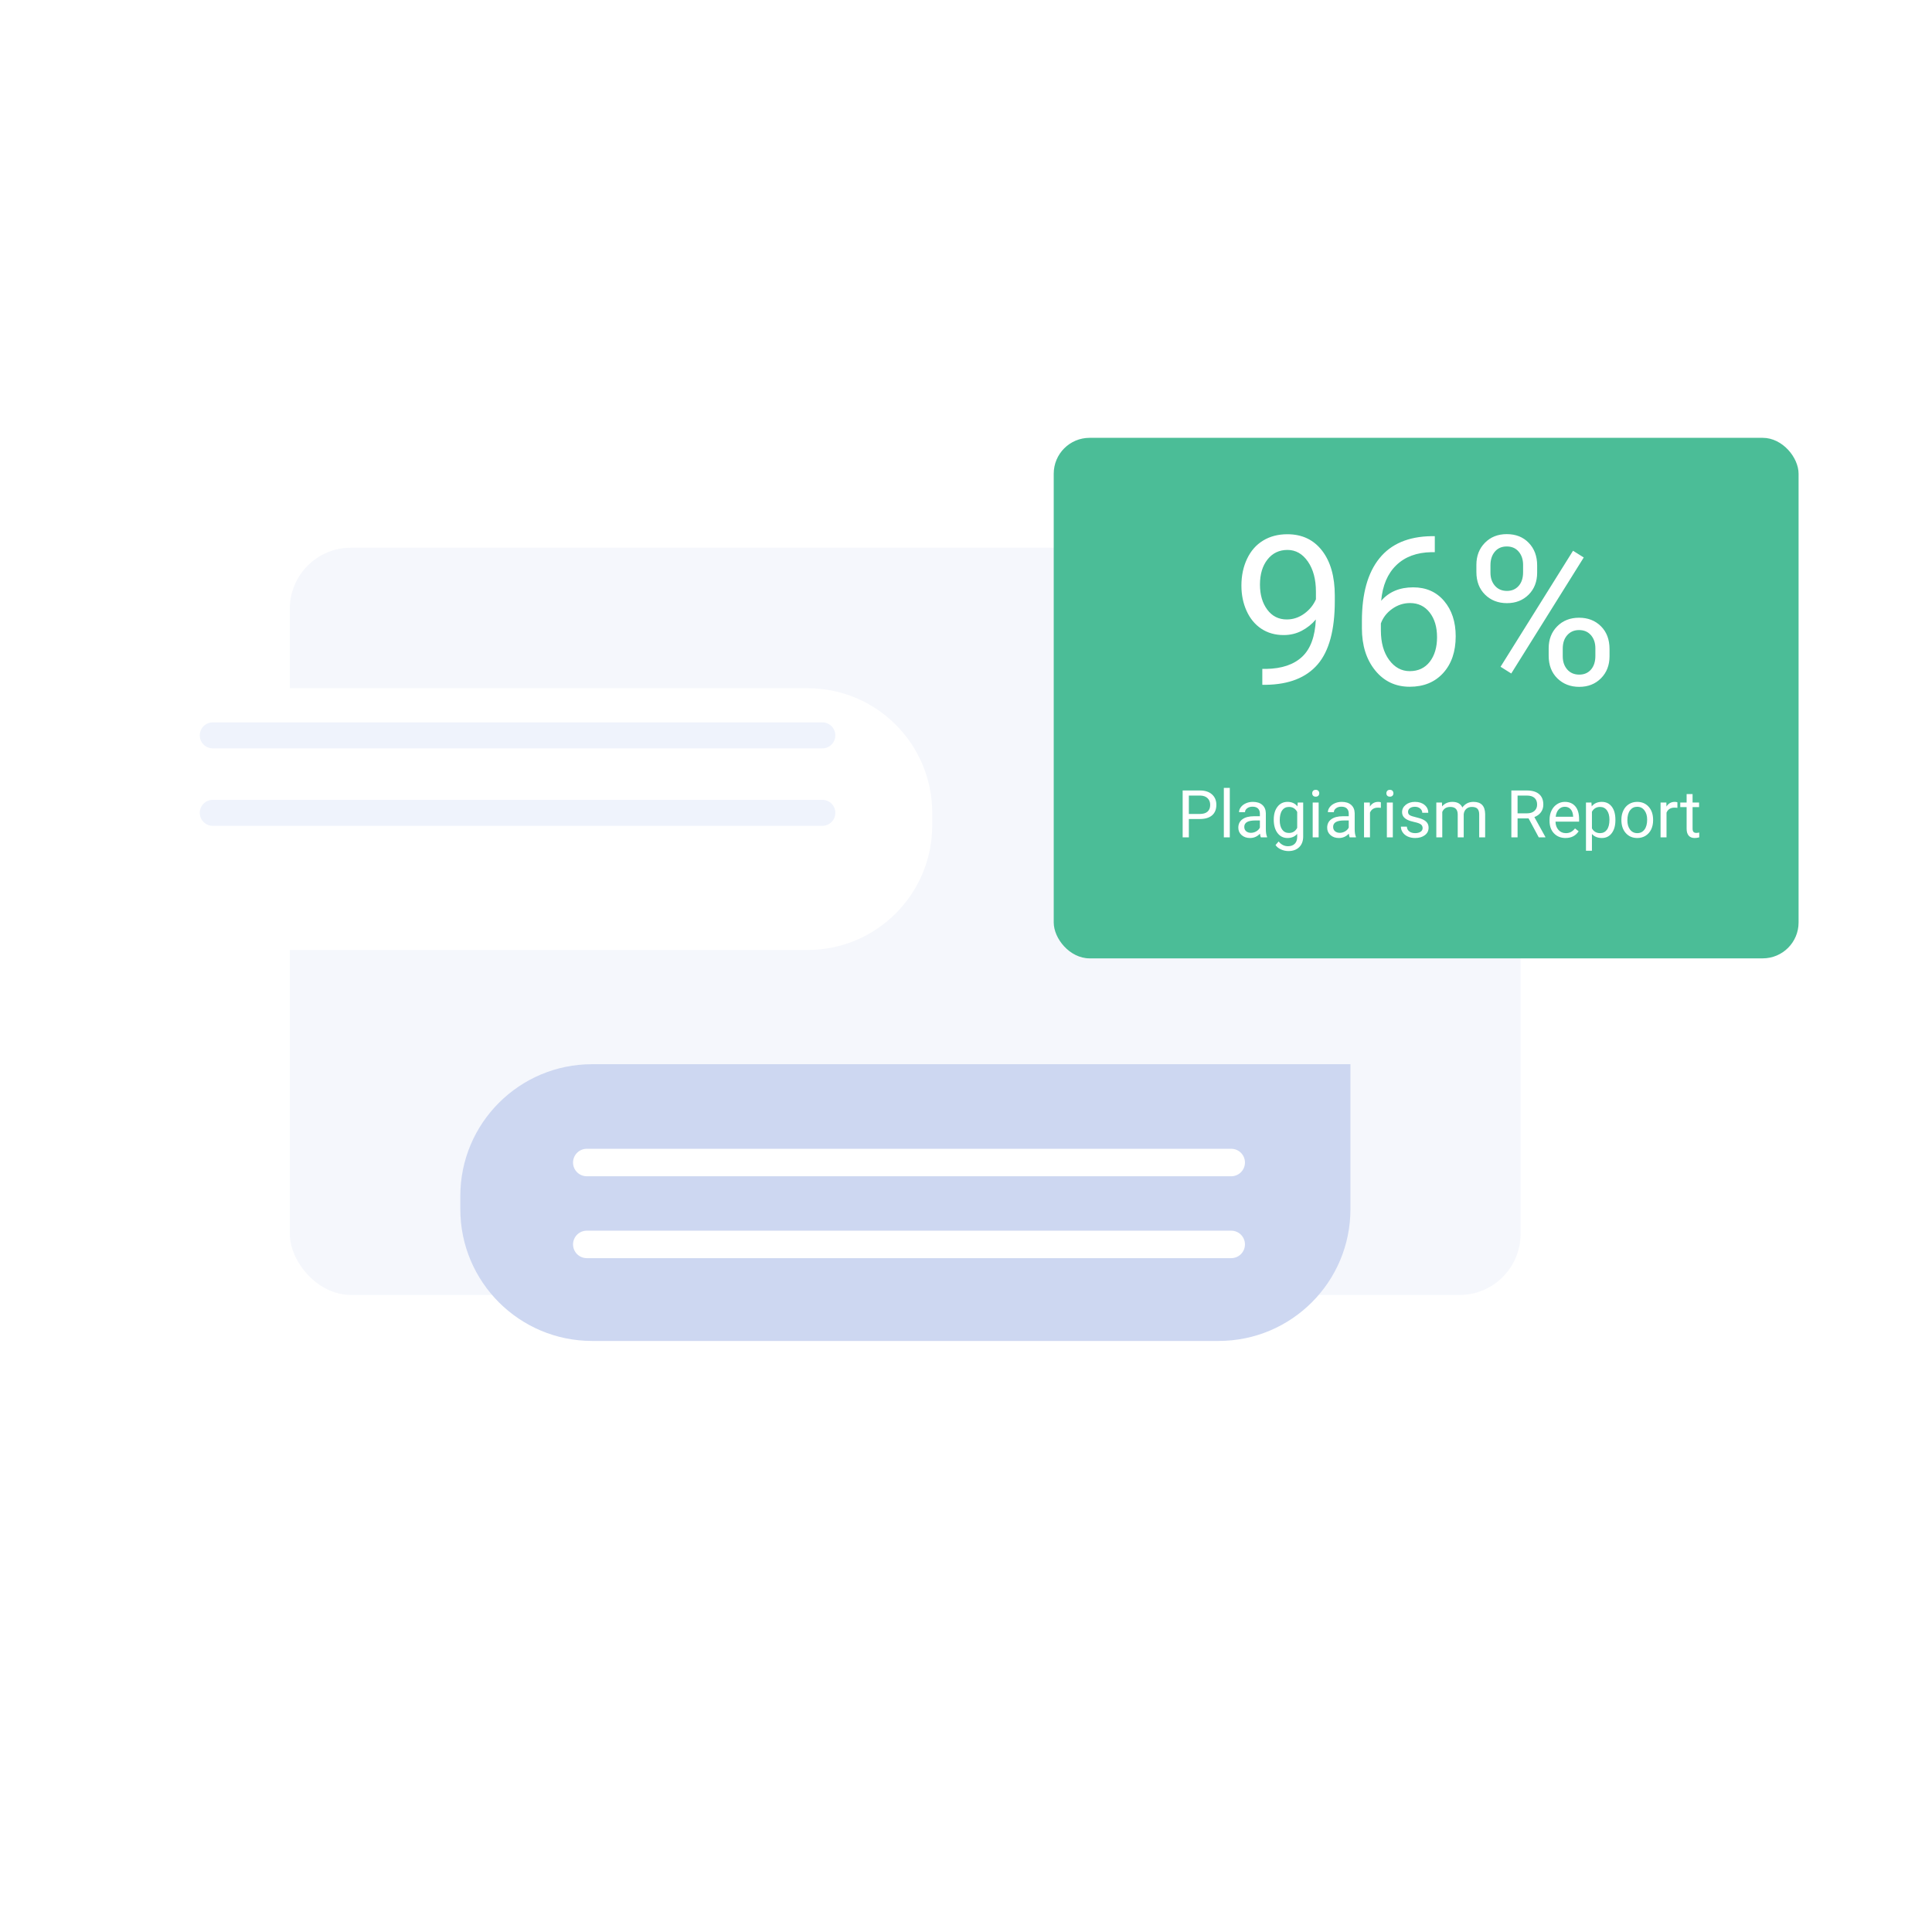 <?xml version="1.0" encoding="utf-8"?>
<svg width="253" viewBox="0 0 250 253" fill="none" xmlns="http://www.w3.org/2000/svg">
  <rect x="36.452" y="71.725" width="161.171" height="97.854" rx="8" fill="#CDD7F1" fill-opacity="0.2" style=""/>
  <path d="M 175.342 139.36 L 76.037 139.36 C 66.506 139.36 58.78 147.086 58.78 156.617 L 58.78 158.342 C 58.78 167.873 66.506 175.599 76.037 175.599 L 158.085 175.599 C 167.615 175.599 175.342 167.873 175.342 158.342 L 175.342 139.36 Z" fill="#CDD7F1" style=""/>
  <path d="M 159.731 152.235 L 75.34 152.235 M 159.731 162.958 L 75.34 162.958" stroke="white" stroke-width="3.598" stroke-linecap="round" style=""/>
  <g filter="url(#filter0_d_6301_77931)" transform="matrix(1.439, 0, 0, 1.439, 4.097, 57.335)" style="">
    <path d="M4.945 18.67H69.602C75.867 18.67 80.945 23.748 80.945 30.013V31.148C80.945 37.412 75.867 42.491 69.602 42.491H16.289C10.024 42.491 4.945 37.412 4.945 31.148V18.67Z" fill="white"/>
  </g>
  <path d="M 26.362 96.298 L 106.187 96.298 M 26.362 106.442 L 106.187 106.442" stroke="#EFF3FC" stroke-width="3.403" stroke-linecap="round" style=""/>
  <rect x="136.488" width="97.54" height="68.165" rx="4.696" fill="#4BBD97" y="57.335" style=""/>
  <defs>
    <filter id="filter0_d_6301_77931" x="0.831" y="18.67" width="84.228" height="32.049" filterUnits="userSpaceOnUse" color-interpolation-filters="sRGB">
      <feFlood flood-opacity="0" result="BackgroundImageFix"/>
      <feColorMatrix in="SourceAlpha" type="matrix" values="0 0 0 0 0 0 0 0 0 0 0 0 0 0 0 0 0 0 127 0" result="hardAlpha"/>
      <feOffset dy="4.114"/>
      <feGaussianBlur stdDeviation="2.057"/>
      <feComposite in2="hardAlpha" operator="out"/>
      <feColorMatrix type="matrix" values="0 0 0 0 0.804 0 0 0 0 0.843 0 0 0 0 0.945 0 0 0 0.4 0"/>
      <feBlend mode="normal" in2="BackgroundImageFix" result="effect1_dropShadow_6301_77931"/>
      <feBlend mode="normal" in="SourceGraphic" in2="effect1_dropShadow_6301_77931" result="shape"/>
    </filter>
  </defs>
  <path d="M 154.182 107.251 L 154.182 109.654 L 153.372 109.654 L 153.372 103.515 L 155.635 103.515 C 156.307 103.515 156.834 103.686 157.216 104.03 C 157.595 104.373 157.785 104.826 157.785 105.391 C 157.785 105.987 157.598 106.446 157.227 106.769 C 156.854 107.089 156.32 107.251 155.627 107.251 L 154.182 107.251 Z M 154.182 106.589 L 155.635 106.589 C 156.069 106.589 156.401 106.487 156.631 106.284 C 156.862 106.079 156.977 105.784 156.977 105.4 C 156.977 105.035 156.862 104.742 156.631 104.524 C 156.401 104.304 156.084 104.19 155.683 104.181 L 154.182 104.181 L 154.182 106.589 Z M 159.544 109.654 L 158.764 109.654 L 158.764 103.178 L 159.544 103.178 L 159.544 109.654 Z M 163.608 109.654 C 163.562 109.563 163.526 109.403 163.497 109.173 C 163.134 109.55 162.703 109.739 162.199 109.739 C 161.748 109.739 161.38 109.611 161.092 109.356 C 160.804 109.101 160.661 108.779 160.661 108.389 C 160.661 107.914 160.84 107.544 161.202 107.282 C 161.563 107.019 162.071 106.888 162.726 106.888 L 163.485 106.888 L 163.485 106.53 C 163.485 106.256 163.403 106.039 163.241 105.878 C 163.077 105.717 162.836 105.636 162.52 105.636 C 162.241 105.636 162.007 105.705 161.819 105.846 C 161.63 105.987 161.537 106.157 161.537 106.357 L 160.753 106.357 C 160.753 106.13 160.833 105.909 160.996 105.697 C 161.157 105.484 161.376 105.317 161.653 105.193 C 161.93 105.069 162.233 105.007 162.566 105.007 C 163.091 105.007 163.503 105.138 163.801 105.402 C 164.098 105.663 164.254 106.026 164.265 106.488 L 164.265 108.588 C 164.265 109.005 164.319 109.339 164.425 109.586 L 164.425 109.654 L 163.608 109.654 Z M 162.313 109.06 C 162.557 109.06 162.789 108.996 163.009 108.87 C 163.228 108.743 163.386 108.577 163.485 108.376 L 163.485 107.441 L 162.874 107.441 C 161.918 107.441 161.441 107.72 161.441 108.28 C 161.441 108.524 161.521 108.714 161.685 108.852 C 161.848 108.99 162.056 109.06 162.313 109.06 Z M 165.301 107.336 C 165.301 106.623 165.465 106.058 165.795 105.638 C 166.123 105.217 166.559 105.007 167.102 105.007 C 167.659 105.007 168.093 105.204 168.405 105.599 L 168.443 105.092 L 169.155 105.092 L 169.155 109.544 C 169.155 110.134 168.98 110.599 168.63 110.94 C 168.28 111.28 167.81 111.45 167.22 111.45 C 166.892 111.45 166.569 111.379 166.256 111.24 C 165.939 111.099 165.699 110.906 165.535 110.661 L 165.939 110.193 C 166.273 110.606 166.681 110.814 167.165 110.814 C 167.545 110.814 167.84 110.706 168.053 110.493 C 168.264 110.278 168.371 109.978 168.371 109.591 L 168.371 109.199 C 168.059 109.559 167.633 109.739 167.094 109.739 C 166.559 109.739 166.127 109.523 165.798 109.093 C 165.467 108.662 165.301 108.077 165.301 107.336 Z M 166.086 107.423 C 166.086 107.937 166.191 108.341 166.402 108.635 C 166.612 108.929 166.907 109.077 167.287 109.077 C 167.779 109.077 168.141 108.852 168.371 108.406 L 168.371 106.324 C 168.132 105.886 167.774 105.669 167.296 105.669 C 166.916 105.669 166.62 105.816 166.407 106.112 C 166.192 106.407 166.086 106.845 166.086 107.423 Z M 171.18 109.654 L 170.4 109.654 L 170.4 105.092 L 171.18 105.092 L 171.18 109.654 Z M 170.337 103.882 C 170.337 103.755 170.374 103.649 170.452 103.562 C 170.529 103.475 170.643 103.431 170.796 103.431 C 170.947 103.431 171.062 103.475 171.141 103.562 C 171.219 103.649 171.259 103.755 171.259 103.882 C 171.259 104.009 171.219 104.114 171.141 104.198 C 171.062 104.282 170.947 104.325 170.796 104.325 C 170.643 104.325 170.529 104.282 170.452 104.198 C 170.374 104.114 170.337 104.009 170.337 103.882 Z M 175.242 109.654 C 175.198 109.563 175.162 109.403 175.133 109.173 C 174.77 109.55 174.337 109.739 173.835 109.739 C 173.384 109.739 173.016 109.611 172.728 109.356 C 172.44 109.101 172.297 108.779 172.297 108.389 C 172.297 107.914 172.476 107.544 172.838 107.282 C 173.199 107.019 173.707 106.888 174.362 106.888 L 175.12 106.888 L 175.12 106.53 C 175.12 106.256 175.038 106.039 174.877 105.878 C 174.713 105.717 174.472 105.636 174.156 105.636 C 173.877 105.636 173.643 105.705 173.455 105.846 C 173.266 105.987 173.173 106.157 173.173 106.357 L 172.389 106.357 C 172.389 106.13 172.469 105.909 172.632 105.697 C 172.793 105.484 173.012 105.317 173.289 105.193 C 173.566 105.069 173.869 105.007 174.202 105.007 C 174.727 105.007 175.139 105.138 175.437 105.402 C 175.734 105.663 175.888 106.026 175.9 106.488 L 175.9 108.588 C 175.9 109.005 175.953 109.339 176.061 109.586 L 176.061 109.654 L 175.242 109.654 Z M 173.949 109.06 C 174.193 109.06 174.425 108.996 174.644 108.87 C 174.862 108.743 175.022 108.577 175.12 108.376 L 175.12 107.441 L 174.51 107.441 C 173.554 107.441 173.077 107.72 173.077 108.28 C 173.077 108.524 173.157 108.714 173.321 108.852 C 173.482 108.99 173.692 109.06 173.949 109.06 Z M 179.328 105.791 C 179.21 105.771 179.082 105.763 178.945 105.763 C 178.433 105.763 178.086 105.98 177.903 106.416 L 177.903 109.654 L 177.123 109.654 L 177.123 105.092 L 177.883 105.092 L 177.894 105.619 C 178.151 105.21 178.513 105.007 178.982 105.007 C 179.133 105.007 179.249 105.026 179.328 105.066 L 179.328 105.791 Z M 180.893 109.654 L 180.113 109.654 L 180.113 105.092 L 180.893 105.092 L 180.893 109.654 Z M 180.05 103.882 C 180.05 103.755 180.087 103.649 180.165 103.562 C 180.243 103.475 180.357 103.431 180.509 103.431 C 180.66 103.431 180.775 103.475 180.854 103.562 C 180.932 103.649 180.972 103.755 180.972 103.882 C 180.972 104.009 180.932 104.114 180.854 104.198 C 180.775 104.282 180.66 104.325 180.509 104.325 C 180.357 104.325 180.243 104.282 180.165 104.198 C 180.087 104.114 180.05 104.009 180.05 103.882 Z M 184.796 108.444 C 184.796 108.232 184.717 108.068 184.559 107.953 C 184.399 107.835 184.121 107.734 183.727 107.651 C 183.332 107.567 183.019 107.465 182.787 107.347 C 182.554 107.229 182.383 107.088 182.273 106.925 C 182.161 106.763 182.106 106.569 182.106 106.344 C 182.106 105.97 182.265 105.655 182.581 105.396 C 182.896 105.137 183.301 105.007 183.793 105.007 C 184.31 105.007 184.728 105.141 185.051 105.409 C 185.373 105.675 185.534 106.016 185.534 106.433 L 184.75 106.433 C 184.75 106.219 184.659 106.035 184.478 105.881 C 184.297 105.725 184.068 105.649 183.793 105.649 C 183.508 105.649 183.286 105.711 183.127 105.835 C 182.966 105.958 182.886 106.12 182.886 106.32 C 182.886 106.507 182.96 106.649 183.109 106.746 C 183.259 106.841 183.528 106.931 183.917 107.019 C 184.305 107.105 184.622 107.21 184.864 107.331 C 185.105 107.452 185.284 107.597 185.402 107.767 C 185.517 107.937 185.576 108.144 185.576 108.389 C 185.576 108.796 185.412 109.123 185.087 109.369 C 184.76 109.615 184.337 109.739 183.817 109.739 C 183.452 109.739 183.13 109.674 182.849 109.544 C 182.567 109.415 182.347 109.234 182.188 109.002 C 182.03 108.77 181.951 108.52 181.951 108.249 L 182.731 108.249 C 182.744 108.511 182.849 108.718 183.045 108.872 C 183.239 109.025 183.497 109.101 183.817 109.101 C 184.112 109.101 184.35 109.041 184.528 108.923 C 184.707 108.802 184.796 108.642 184.796 108.444 Z M 187.326 105.092 L 187.347 105.599 C 187.681 105.204 188.133 105.007 188.702 105.007 C 189.339 105.007 189.774 105.252 190.004 105.741 C 190.155 105.522 190.352 105.345 190.595 105.21 C 190.838 105.075 191.126 105.007 191.459 105.007 C 192.459 105.007 192.967 105.537 192.984 106.597 L 192.984 109.654 L 192.204 109.654 L 192.204 106.643 C 192.204 106.317 192.129 106.074 191.981 105.912 C 191.831 105.75 191.581 105.669 191.23 105.669 C 190.941 105.669 190.7 105.756 190.509 105.93 C 190.318 106.102 190.207 106.334 190.177 106.626 L 190.177 109.654 L 189.392 109.654 L 189.392 106.665 C 189.392 106 189.067 105.669 188.418 105.669 C 187.906 105.669 187.556 105.886 187.369 106.324 L 187.369 109.654 L 186.589 109.654 L 186.589 105.092 L 187.326 105.092 Z M 198.671 107.17 L 197.229 107.17 L 197.229 109.654 L 196.415 109.654 L 196.415 103.515 L 198.447 103.515 C 199.137 103.515 199.67 103.672 200.043 103.987 C 200.415 104.302 200.602 104.761 200.602 105.363 C 200.602 105.744 200.499 106.076 200.291 106.361 C 200.084 106.645 199.798 106.856 199.429 106.997 L 200.871 109.603 L 200.871 109.654 L 200.004 109.654 L 198.671 107.17 Z M 197.229 106.508 L 198.473 106.508 C 198.874 106.508 199.193 106.405 199.432 106.197 C 199.668 105.989 199.788 105.711 199.788 105.363 C 199.788 104.983 199.674 104.691 199.448 104.489 C 199.221 104.286 198.894 104.184 198.468 104.181 L 197.229 104.181 L 197.229 106.508 Z M 203.508 109.739 C 202.889 109.739 202.385 109.534 201.998 109.129 C 201.61 108.723 201.417 108.179 201.417 107.5 L 201.417 107.356 C 201.417 106.904 201.503 106.499 201.676 106.144 C 201.848 105.787 202.09 105.509 202.401 105.309 C 202.71 105.108 203.047 105.007 203.41 105.007 C 204.003 105.007 204.463 105.203 204.793 105.594 C 205.121 105.984 205.286 106.544 205.286 107.272 L 205.286 107.596 L 202.197 107.596 C 202.207 108.045 202.338 108.409 202.59 108.687 C 202.841 108.963 203.161 109.101 203.549 109.101 C 203.824 109.101 204.057 109.045 204.249 108.933 C 204.44 108.821 204.607 108.671 204.751 108.485 L 205.227 108.857 C 204.845 109.444 204.272 109.739 203.508 109.739 Z M 203.41 105.649 C 203.095 105.649 202.831 105.763 202.618 105.993 C 202.404 106.22 202.272 106.541 202.221 106.956 L 204.506 106.956 L 204.506 106.897 C 204.483 106.499 204.377 106.193 204.185 105.976 C 203.994 105.757 203.735 105.649 203.41 105.649 Z M 210.041 107.423 C 210.041 108.117 209.881 108.677 209.565 109.101 C 209.247 109.526 208.816 109.739 208.274 109.739 C 207.72 109.739 207.284 109.562 206.967 109.211 L 206.967 111.408 L 206.187 111.408 L 206.187 105.092 L 206.899 105.092 L 206.938 105.599 C 207.255 105.204 207.697 105.007 208.262 105.007 C 208.809 105.007 209.242 105.213 209.562 105.627 C 209.881 106.04 210.041 106.615 210.041 107.351 L 210.041 107.423 Z M 209.261 107.336 C 209.261 106.82 209.15 106.415 208.931 106.117 C 208.713 105.817 208.412 105.669 208.029 105.669 C 207.557 105.669 207.203 105.878 206.967 106.298 L 206.967 108.478 C 207.2 108.893 207.557 109.101 208.038 109.101 C 208.412 109.101 208.708 108.953 208.93 108.657 C 209.15 108.36 209.261 107.92 209.261 107.336 Z M 210.825 107.331 C 210.825 106.884 210.913 106.482 211.089 106.125 C 211.264 105.768 211.509 105.492 211.822 105.299 C 212.136 105.104 212.493 105.007 212.896 105.007 C 213.516 105.007 214.018 105.222 214.403 105.653 C 214.785 106.082 214.978 106.655 214.978 107.369 L 214.978 107.423 C 214.978 107.867 214.893 108.265 214.724 108.619 C 214.552 108.97 214.309 109.245 213.994 109.444 C 213.677 109.639 213.313 109.739 212.905 109.739 C 212.286 109.739 211.784 109.523 211.401 109.093 C 211.017 108.662 210.825 108.094 210.825 107.386 L 210.825 107.331 Z M 211.609 107.423 C 211.609 107.93 211.726 108.336 211.962 108.642 C 212.195 108.947 212.51 109.101 212.905 109.101 C 213.3 109.101 213.615 108.946 213.849 108.635 C 214.082 108.324 214.198 107.89 214.198 107.331 C 214.198 106.83 214.079 106.425 213.841 106.115 C 213.604 105.804 213.289 105.649 212.896 105.649 C 212.51 105.649 212.199 105.802 211.963 106.108 C 211.727 106.413 211.609 106.852 211.609 107.423 Z M 218.161 105.791 C 218.043 105.771 217.915 105.763 217.777 105.763 C 217.265 105.763 216.918 105.98 216.735 106.416 L 216.735 109.654 L 215.955 109.654 L 215.955 105.092 L 216.715 105.092 L 216.728 105.619 C 216.983 105.21 217.345 105.007 217.815 105.007 C 217.967 105.007 218.082 105.026 218.161 105.066 L 218.161 105.791 Z M 220.147 103.987 L 220.147 105.092 L 220.998 105.092 L 220.998 105.695 L 220.147 105.695 L 220.147 108.524 C 220.147 108.706 220.185 108.842 220.261 108.934 C 220.336 109.026 220.465 109.072 220.648 109.072 C 220.737 109.072 220.861 109.055 221.019 109.022 L 221.019 109.654 C 220.813 109.71 220.613 109.739 220.421 109.739 C 220.072 109.739 219.809 109.632 219.632 109.422 C 219.455 109.211 219.367 108.911 219.367 108.524 L 219.367 105.695 L 218.535 105.695 L 218.535 105.092 L 219.367 105.092 L 219.367 103.987 L 220.147 103.987 Z" style="fill: rgb(255, 255, 255);"/>
  <path d="M 170.811 81.119 C 170.295 81.734 169.679 82.227 168.962 82.601 C 168.246 82.976 167.46 83.163 166.607 83.163 C 165.484 83.163 164.507 82.886 163.675 82.335 C 162.844 81.783 162.2 81.007 161.747 80.005 C 161.292 79.004 161.066 77.897 161.066 76.687 C 161.066 75.388 161.312 74.218 161.807 73.176 C 162.301 72.134 163.002 71.338 163.91 70.787 C 164.816 70.234 165.876 69.96 167.087 69.96 C 169.01 69.96 170.525 70.678 171.633 72.115 C 172.741 73.551 173.295 75.513 173.295 77.997 L 173.295 78.718 C 173.295 82.499 172.547 85.259 171.052 87.001 C 169.557 88.74 167.3 89.633 164.284 89.677 L 163.803 89.677 L 163.803 87.595 L 164.323 87.595 C 166.361 87.559 167.928 87.027 169.023 85.999 C 170.116 84.972 170.714 83.344 170.811 81.119 Z M 167.007 81.119 C 167.834 81.119 168.597 80.866 169.296 80.359 C 169.994 79.852 170.504 79.224 170.824 78.477 L 170.824 77.489 C 170.824 75.868 170.473 74.552 169.771 73.537 C 169.067 72.521 168.177 72.015 167.1 72.015 C 166.014 72.015 165.142 72.43 164.484 73.264 C 163.825 74.095 163.495 75.192 163.495 76.555 C 163.495 77.88 163.813 78.972 164.451 79.831 C 165.087 80.689 165.939 81.119 167.007 81.119 Z M 186.39 70.213 L 186.39 72.308 L 185.937 72.308 C 184.015 72.344 182.483 72.914 181.345 74.018 C 180.205 75.12 179.546 76.674 179.368 78.677 C 180.391 77.502 181.788 76.914 183.561 76.914 C 185.251 76.914 186.602 77.51 187.612 78.703 C 188.622 79.895 189.127 81.434 189.127 83.322 C 189.127 85.326 188.582 86.927 187.493 88.129 C 186.402 89.33 184.94 89.932 183.107 89.932 C 181.246 89.932 179.738 89.217 178.581 87.789 C 177.424 86.36 176.845 84.52 176.845 82.268 L 176.845 81.321 C 176.845 77.742 177.608 75.008 179.135 73.117 C 180.66 71.225 182.932 70.256 185.95 70.213 L 186.39 70.213 Z M 183.147 78.971 C 182.301 78.971 181.522 79.224 180.81 79.732 C 180.098 80.239 179.604 80.875 179.329 81.64 L 179.329 82.548 C 179.329 84.15 179.689 85.441 180.41 86.421 C 181.131 87.399 182.03 87.888 183.107 87.888 C 184.219 87.888 185.094 87.478 185.73 86.661 C 186.366 85.841 186.684 84.769 186.684 83.443 C 186.684 82.108 186.362 81.029 185.717 80.206 C 185.071 79.382 184.215 78.971 183.147 78.971 Z M 191.837 73.964 C 191.837 72.799 192.208 71.838 192.952 71.081 C 193.695 70.324 194.649 69.945 195.816 69.945 C 196.999 69.945 197.959 70.325 198.693 71.088 C 199.427 71.848 199.794 72.833 199.794 74.045 L 199.794 74.992 C 199.794 76.166 199.422 77.126 198.68 77.869 C 197.936 78.611 196.99 78.984 195.842 78.984 C 194.685 78.984 193.728 78.611 192.973 77.869 C 192.216 77.126 191.837 76.136 191.837 74.898 L 191.837 73.964 Z M 193.679 74.992 C 193.679 75.686 193.875 76.258 194.266 76.707 C 194.658 77.156 195.183 77.382 195.842 77.382 C 196.474 77.382 196.983 77.163 197.37 76.727 C 197.757 76.291 197.952 75.696 197.952 74.939 L 197.952 73.964 C 197.952 73.269 197.76 72.695 197.377 72.242 C 196.995 71.787 196.474 71.561 195.816 71.561 C 195.157 71.561 194.636 71.787 194.253 72.242 C 193.871 72.695 193.679 73.287 193.679 74.018 L 193.679 74.992 Z M 201.303 84.898 C 201.303 83.733 201.674 82.773 202.417 82.022 C 203.159 81.269 204.115 80.893 205.281 80.893 C 206.446 80.893 207.403 81.266 208.151 82.014 C 208.898 82.761 209.272 83.754 209.272 84.992 L 209.272 85.94 C 209.272 87.106 208.901 88.064 208.159 88.817 C 207.415 89.568 206.465 89.945 205.308 89.945 C 204.151 89.945 203.194 89.572 202.437 88.83 C 201.68 88.087 201.303 87.097 201.303 85.859 L 201.303 84.898 Z M 203.145 85.94 C 203.145 86.642 203.341 87.219 203.732 87.668 C 204.124 88.117 204.649 88.343 205.308 88.343 C 205.948 88.343 206.461 88.122 206.843 87.681 C 207.226 87.241 207.418 86.642 207.418 85.887 L 207.418 84.898 C 207.418 84.195 207.223 83.62 206.836 83.176 C 206.449 82.73 205.931 82.508 205.281 82.508 C 204.649 82.508 204.135 82.728 203.739 83.17 C 203.342 83.61 203.145 84.203 203.145 84.951 L 203.145 85.94 Z M 196.403 88.195 L 195.002 87.314 L 204.493 72.122 L 205.895 73.003 L 196.403 88.195 Z" style="fill: rgb(255, 255, 255);"/>
</svg>